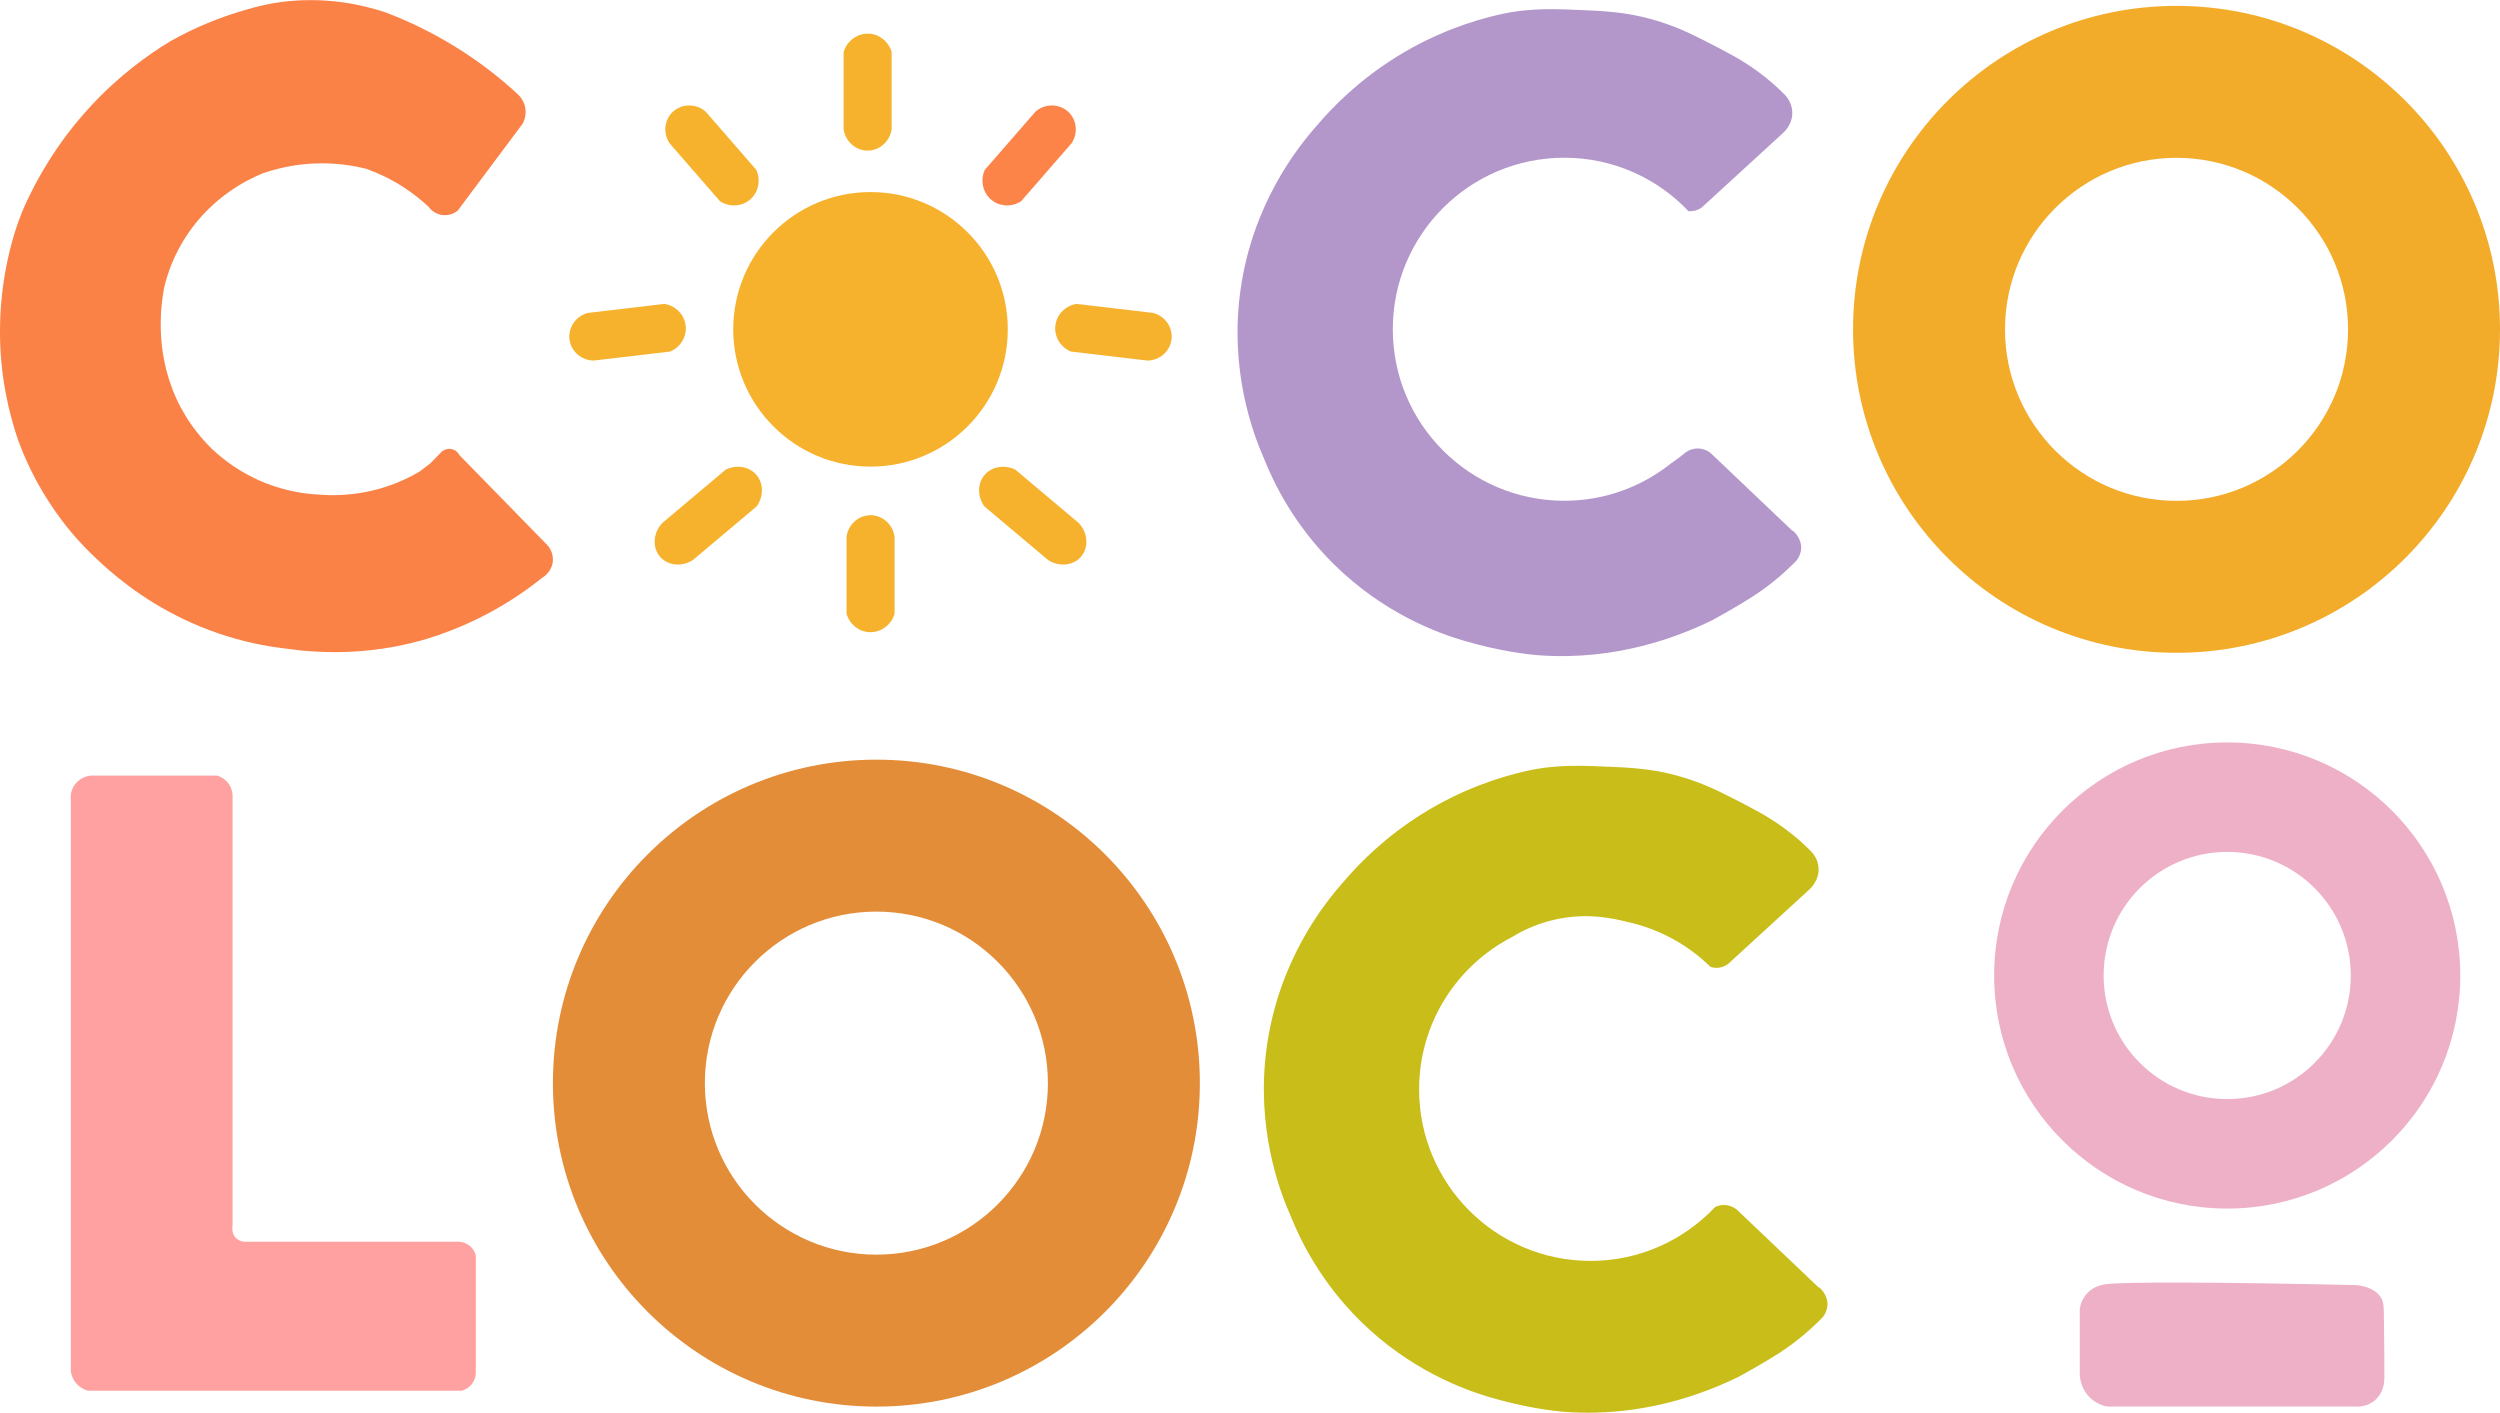 <svg viewBox="0 0 255.51 144.4" version="1.1" xmlns="http://www.w3.org/2000/svg" id="Layer_1">
  
  <defs>
    <style>
      .st0 {
        fill: #e38d39;
      }

      .st1 {
        fill: none;
      }

      .st2 {
        fill: #fc8449;
      }

      .st3 {
        fill: #f6b22d;
      }

      .st4 {
        fill: #c3a9c6;
      }

      .st5 {
        fill: #ffa1a1;
      }

      .st6 {
        fill: #f2ac2a;
      }

      .st7 {
        fill: #c8bd19;
      }

      .st8 {
        fill: #b396ca;
      }

      .st9 {
        fill: #edb0c7;
      }

      .st10 {
        fill: #fb8247;
      }
    </style>
  </defs>
  <path d="M53.43,12.61c.1-.18.45-.91.21-1.8-.16-.59-.5-.96-.67-1.13-1.62-1.51-3.74-3.23-6.37-4.86-2.65-1.64-5.14-2.78-7.21-3.56-1.09-.36-2.54-.76-4.28-1.01-2.6-.37-4.67-.22-5.62-.13-2.21.22-3.8.7-5.2,1.13-1.77.55-4.16,1.44-6.84,2.94-2.3,1.39-5.31,3.54-8.26,6.75-3.43,3.73-5.47,7.45-6.67,10.11C1.82,22.59.06,27.26,0,33.57c-.05,4.91.98,8.86,1.85,11.41.81,2.21,1.74,4,2.56,5.37.67,1.11,1.61,2.54,2.89,4.07.49.59,1.86,2.14,3.91,3.91,2.32,2,6.01,4.66,11.1,6.4,2.53.87,4.86,1.32,6.84,1.55,3.44.5,8.4.72,13.96-.84.62-.17,2.38-.69,4.58-1.67,3.41-1.52,5.98-3.32,7.71-4.71.1-.06.94-.55,1.09-1.59.14-.98-.46-1.67-.55-1.76-2.99-3.06-5.98-6.12-8.97-9.18-.03-.06-.26-.51-.8-.63-.55-.12-.96.21-1.01.25-.39.4-.77.79-1.16,1.19-.37.28-.74.56-1.11.85-.44.26-1.02.58-1.72.89-.66.3-1.84.78-3.35,1.11-2.09.47-3.91.46-5.19.36-1.33-.06-3.24-.31-5.37-1.13-2.69-1.04-4.55-2.55-5.62-3.56-1.02-1.01-2.18-2.38-3.15-4.19-2.74-5.13-2.09-10.23-1.72-12.25.34-1.44,1.03-3.52,2.52-5.66,2.57-3.71,5.97-5.39,7.55-6.04,1.24-.43,3.04-.91,5.24-1.01,2.23-.1,4.08.22,5.37.55,1.08.39,2.41.97,3.82,1.89,1.01.66,1.85,1.35,2.52,1.97.09.12.51.69,1.3.84.91.17,1.58-.34,1.68-.42,2.22-2.98,4.45-5.95,6.67-8.93Z" class="st10"></path>
  <path d="M182,3.42" class="st4"></path>
  <path d="M176.59.15" class="st4"></path>
  <circle r="14.03" cy="33.66" cx="88.97" class="st3"></circle>
  <path d="M91.13,13.19c-.17,1.31-1.32,2.27-2.58,2.2-1.17-.06-2.17-.99-2.33-2.2v-7.86c.33-1.16,1.41-1.94,2.58-1.89,1.08.05,2.03.81,2.33,1.89v7.86Z" class="st3"></path>
  <path d="M86.52,54.86c.17-1.31,1.32-2.27,2.58-2.2,1.17.06,2.17.99,2.33,2.2,0,2.62,0,5.24,0,7.86-.33,1.16-1.41,1.94-2.58,1.89-1.08-.05-2.03-.81-2.33-1.89,0-2.62,0-5.24,0-7.86Z" class="st3"></path>
  <path d="M110.26,53.46c.97,1.04,1.03,2.58.16,3.51-.81.86-2.22.98-3.32.25-2.17-1.82-4.34-3.65-6.5-5.47-.75-1.06-.7-2.43.1-3.29.74-.79,1.98-.98,3.06-.47,2.17,1.82,4.34,3.65,6.5,5.47Z" class="st3"></path>
  <path d="M117.84,31.98c1.28.32,2.1,1.57,1.88,2.82-.2,1.16-1.23,2.04-2.46,2.05-2.6-.31-5.21-.61-7.81-.92-1.12-.46-1.77-1.63-1.57-2.78.18-1.07,1.05-1.92,2.15-2.09,2.6.31,5.21.61,7.81.92Z" class="st3"></path>
  <path d="M105.82,11.42c.99-.88,2.48-.84,3.39.03.85.82.99,2.17.31,3.19-1.72,1.98-3.44,3.95-5.16,5.93-1.01.66-2.34.54-3.18-.27-.78-.75-.99-1.95-.52-2.95,1.72-1.98,3.44-3.95,5.16-5.93Z" class="st2"></path>
  <path d="M255.51,33.66c0,18.26-14.8,33.06-33.06,33.06s-33.06-14.8-33.06-33.06S204.19.6,222.45.6s33.06,14.8,33.06,33.06ZM222.45,16.13c-9.68,0-17.53,7.85-17.53,17.53s7.85,17.53,17.53,17.53,17.53-7.85,17.53-17.53-7.85-17.53-17.53-17.53Z" class="st6"></path>
  <path d="M166.34,94.23c-.92-.24-1.77-.39-2.5-.48-1.2-.15-3.19-.25-5.52.38-1.59.43-2.87,1.07-3.85,1.67,2.42-1.26,5.17-1.99,8.09-1.99,1.3,0,2.56.15,3.78.42Z" class="st1"></path>
  <path d="M185.88,131.59c-2.79-2.65-5.58-5.3-8.37-7.96-.12-.1-.66-.52-1.45-.47-.31.02-.56.1-.76.2-3.2,3.38-7.71,5.51-12.73,5.51-9.68,0-17.53-7.85-17.53-17.53,0-6.76,3.83-12.62,9.44-15.54.97-.6,2.26-1.24,3.85-1.67,2.33-.63,4.33-.53,5.52-.38.73.09,1.58.24,2.5.48,3.25.72,6.16,2.33,8.46,4.58.2.07.46.13.79.1.51-.04.87-.27,1.01-.38,2.76-2.53,5.51-5.05,8.27-7.58.11-.09,1.09-.96.98-2.3-.08-.9-.6-1.47-.77-1.65-1.69-1.72-3.62-3.07-5.33-4.01-1.97-1.09-4.21-2.17-4.21-2.17-1.19-.57-2.88-1.26-4.98-1.76-.99-.23-2.6-.55-5.52-.67-3.06-.12-5.82-.34-9.18.44-2.61.6-6.43,1.8-10.5,4.34-3.78,2.36-6.41,5.01-8.08,6.98-2,2.25-6.63,8.09-7.83,16.92-1.11,8.15,1.26,14.5,2.42,17.14,1.03,2.58,3.09,6.78,7.11,10.76,5.05,5,10.55,7.04,13.37,7.86,3.55,1.04,6.43,1.39,7.74,1.48,7.72.53,14-1.83,17.64-3.62.02-.01,2.52-1.38,4.08-2.39,1.18-.76,2.75-1.92,4.45-3.65.21-.26.47-.69.5-1.23.07-1.08-.76-1.78-.85-1.86Z" class="st7"></path>
  <path d="M122.63,110.7c0,18.26-14.8,33.06-33.06,33.06s-33.06-14.8-33.06-33.06,14.8-33.06,33.06-33.06,33.06,14.8,33.06,33.06ZM89.57,93.17c-9.68,0-17.53,7.85-17.53,17.53s7.85,17.53,17.53,17.53,17.53-7.85,17.53-17.53-7.85-17.53-17.53-17.53Z" class="st0"></path>
  <path d="M227.63,75.88c-13.16,0-23.82,10.66-23.82,23.82s10.66,23.82,23.82,23.82,23.82-10.66,23.82-23.82-10.66-23.82-23.82-23.82ZM227.63,112.33c-6.97,0-12.63-5.65-12.63-12.63s5.65-12.63,12.63-12.63,12.63,5.65,12.63,12.63-5.65,12.63-12.63,12.63Z" class="st9"></path>
  <path d="M243.68,141.02c0,.16-.02,1.29-.96,2.1-.89.75-1.92.65-2.1.63h-25.29c-.28-.06-1.23-.28-1.97-1.17-.74-.89-.79-1.86-.8-2.14v-6.63c.03-.24.16-1.04.84-1.72.67-.66,1.52-.79,1.85-.84,1.68-.25,11.71-.22,25.44.09.7.05,1.92.25,2.58,1.17.42.58.35,1.09.38,2.56.05,3.3.04,3.9.04,5.95Z" class="st9"></path>
  <path d="M57.85,131.79" class="st6"></path>
  <path d="M9.21,79.27h13c.18.06.81.28,1.22.92.28.44.33.88.34,1.09v43.99s-.16.76.34,1.26c.36.36.81.38.91.38h21.72c.15,0,.7-.02,1.22.38.48.37.63.85.67,1.01v11.95c0,.16-.01.71-.42,1.22-.39.49-.89.63-1.05.67H9c-.22-.06-.68-.21-1.09-.63-.52-.52-.64-1.13-.67-1.34v-58.33c-.02-.14-.13-.98.46-1.72.57-.72,1.36-.82,1.51-.84Z" class="st5"></path>
  <path d="M67.68,53.46c-.97,1.04-1.03,2.58-.16,3.51.81.86,2.22.98,3.32.25,2.17-1.82,4.34-3.65,6.5-5.47.75-1.06.7-2.43-.1-3.29-.74-.79-1.98-.98-3.06-.47-2.17,1.82-4.34,3.65-6.5,5.47Z" class="st3"></path>
  <path d="M60.1,31.98c-1.28.32-2.1,1.57-1.88,2.82.2,1.16,1.23,2.04,2.46,2.05,2.6-.31,5.21-.61,7.81-.92,1.12-.46,1.77-1.63,1.57-2.78-.18-1.07-1.05-1.92-2.15-2.09-2.6.31-5.21.61-7.81.92Z" class="st3"></path>
  <path d="M72.13,11.42c-.99-.88-2.48-.84-3.39.03-.85.82-.99,2.17-.31,3.19,1.72,1.98,3.44,3.95,5.16,5.93,1.01.66,2.34.54,3.18-.27.78-.75.99-1.95.52-2.95-1.72-1.98-3.44-3.95-5.16-5.93Z" class="st3"></path>
  <path d="M183.21,54.27c-2.79-2.65-5.58-5.3-8.37-7.96-.12-.1-.66-.52-1.45-.47-.72.04-1.19.45-1.31.56-.38.31-.81.63-1.27.94-3,2.4-6.79,3.84-10.93,3.84-9.68,0-17.53-7.85-17.53-17.53s7.85-17.53,17.53-17.53c5,0,9.5,2.1,12.69,5.46.11.01.23.02.35,0,.51-.04.87-.27,1.01-.38,2.76-2.53,5.51-5.05,8.27-7.58.11-.09,1.09-.96.97-2.3-.08-.9-.6-1.47-.77-1.65-1.69-1.72-3.62-3.07-5.33-4.01-1.97-1.09-4.21-2.17-4.21-2.17-1.19-.57-2.88-1.26-4.98-1.76-.99-.23-2.6-.55-5.52-.67-3.06-.12-5.82-.34-9.18.44-2.61.6-6.43,1.8-10.5,4.34-3.78,2.36-6.41,5.01-8.08,6.98-2,2.25-6.63,8.09-7.83,16.92-1.11,8.15,1.26,14.5,2.42,17.14,1.03,2.58,3.09,6.78,7.11,10.76,5.05,5,10.55,7.04,13.37,7.86,3.55,1.04,6.43,1.39,7.74,1.48,7.72.53,14-1.83,17.64-3.62.02-.01,2.52-1.38,4.08-2.39,1.18-.76,2.75-1.92,4.45-3.65.21-.26.47-.69.5-1.23.07-1.08-.76-1.78-.85-1.86Z" class="st8"></path>
</svg>